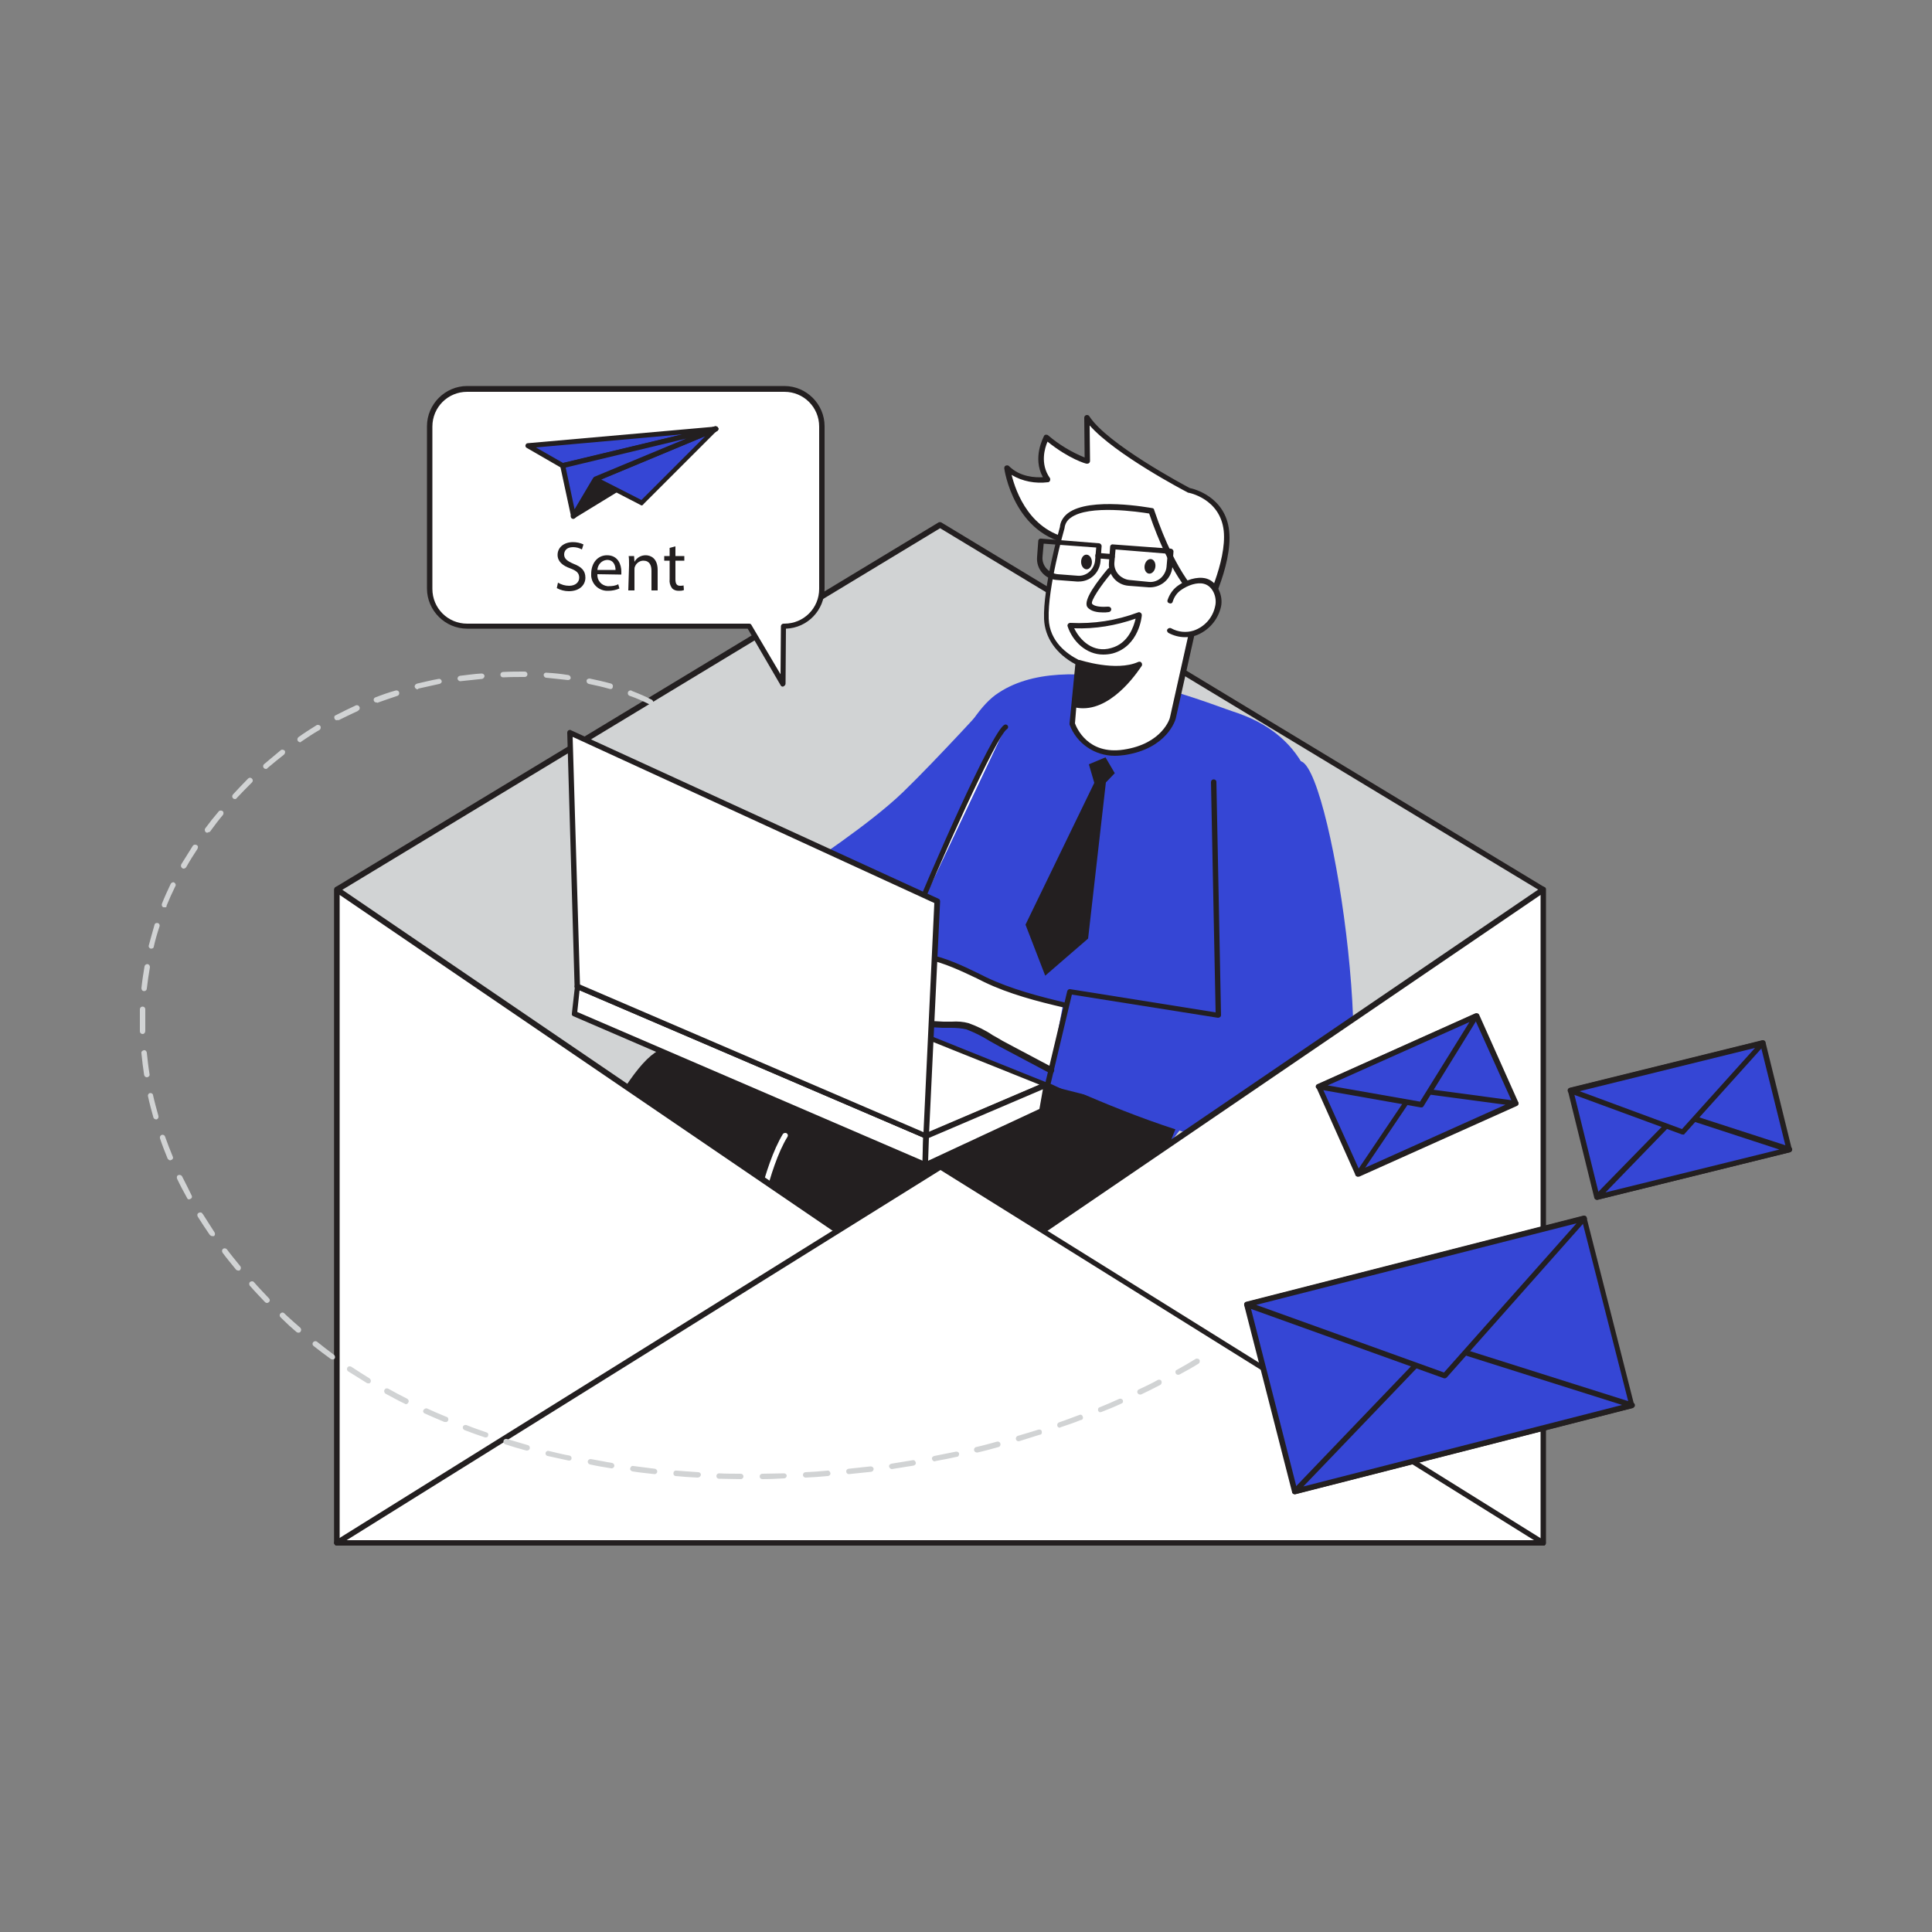 <svg transform="scale(1)" version="1.1" id="Layer_1" xmlns="http://www.w3.org/2000/svg" xmlns:xlink="http://www.w3.org/1999/xlink" x="0px" y="0px" viewBox="0 0 500 500" xml:space="preserve" class="show_show__wrapper__graphic__5Waiy "><rect x="0" y="0" width="500" height="500" fill="#808080" stroke="none"/><title>React</title><style type="text/css">
	.st0{fill:#D1D3D4;}
	.st1{fill:#231F20;}
	.st2{fill:#FFFFFF;}
	.st3{fill:#3546d5;}
</style><g id="Big_Envelope_Back"><polygon class="st0" points="399.4,230.2 399.4,399.3 87.2,399.3 87.2,230.2 243.3,135.9 	"></polygon><path class="st1" d="M399.4,400H87.2c-0.4,0-0.7-0.3-0.7-0.7l0,0V230.2c0-0.2,0.1-0.5,0.3-0.6l156.1-94.4c0.2-0.1,0.5-0.1,0.7,0
		l156.1,94.4c0.2,0.1,0.3,0.4,0.3,0.6v169.1C400.1,399.7,399.8,400,399.4,400L399.4,400L399.4,400z M87.9,398.6h310.8v-168
		l-155.4-93.9l-155.4,94L87.9,398.6L87.9,398.6z"></path></g><g id="Character"><path class="st2" d="M311.1,159.9c0,0,7.2-13.5,6.3-22.5s-9.8-10.5-9.8-10.5s-21.4-11.1-26.3-18.8l0.2,11.3c0,0-4.6-1.2-10.5-6.2
		c0,0-3.3,5.8,0.2,10.9c0,0-6.3,1.2-10.4-2.9c0,0,2.1,16.9,17.1,19.1C287.6,141.6,300.4,160.5,311.1,159.9L311.1,159.9z"></path><path class="st1" d="M310.5,160.6c-5.9,0-12.2-5.3-18.4-10.5c-5.2-4.4-10.2-8.6-14.5-9.2c-15.3-2.2-17.7-19.6-17.7-19.7
		c0-0.3,0.1-0.6,0.4-0.7c0.3-0.1,0.6-0.1,0.8,0.1c2.9,2.9,6.9,3,8.8,2.9c-2.8-5.1,0.2-10.4,0.3-10.7c0.1-0.2,0.3-0.3,0.5-0.3
		c0.2,0,0.4,0,0.6,0.2c2.8,2.4,6,4.3,9.4,5.7l-0.1-10.3c0-0.4,0.3-0.7,0.7-0.7c0.2,0,0.5,0.1,0.6,0.3c4.6,7.2,24.5,17.8,26,18.6
		c1.1,0.2,9.3,2.3,10.2,11.1c1,9.1-6,22.3-6.4,22.9c-0.1,0.2-0.3,0.4-0.6,0.4L310.5,160.6L310.5,160.6z M311.1,159.9L311.1,159.9z
		 M261.8,122.9c1.1,4.4,4.8,15,16.1,16.6c4.7,0.7,9.8,5,15.2,9.5c6,5,12.1,10.1,17.5,10.1h0.1c1.1-2.2,6.8-13.8,6-21.7
		c-0.9-8.4-9.1-9.9-9.2-9.9c-0.1,0-0.1,0-0.2-0.1c-0.8-0.4-18.7-9.8-25.3-17.3l0.1,9.2c0,0.4-0.3,0.7-0.7,0.7c-0.1,0-0.1,0-0.2,0
		c-0.2,0-4.5-1.2-10.1-5.7c-0.7,1.6-2,5.7,0.6,9.4c0.2,0.3,0.1,0.8-0.2,1c-0.1,0.1-0.2,0.1-0.3,0.1
		C268,125.2,264.6,124.6,261.8,122.9L261.8,122.9z"></path><path class="st3" d="M300,299.3c0,0,34.5-41.7,40.2-73.6S326,186.4,319,184.1s-43.1-17.4-61.3-4.3s-36.3,94.8-36.3,94.8L300,299.3
		L300,299.3z"></path><path class="st1" d="M175.7,340.8l37.1-46.2c0,0,25.8-32.9,11.4-36.3c0,0-20,2.6-52.6,14c-9.7,3.4-26.4,41.9-36.9,68.6L175.7,340.8
		L175.7,340.8z"></path><path class="st1" d="M175.7,341.5h-41.1c-0.4,0-0.7-0.3-0.7-0.7c0-0.1,0-0.2,0.1-0.3c11.7-29.6,27.6-65.7,37.3-69
		c32.4-11.3,52.6-14,52.8-14c0.1,0,0.2,0,0.2,0c2.1,0.4,3.8,1.8,4.5,3.8c3.3,9.5-14.7,32.7-15.5,33.6l-37.1,46.3
		C176.1,341.4,175.9,341.5,175.7,341.5L175.7,341.5z M135.6,340.1h39.8l36.8-46c0.2-0.2,18.3-23.5,15.3-32.3
		c-0.5-1.5-1.8-2.6-3.4-2.9c-1.8,0.2-21.5,3.2-52.4,13.9C164.6,275.3,151.8,299.2,135.6,340.1L135.6,340.1z"></path><path class="st1" d="M237.8,340.8l9.4-22.9c0,0,23,6.9,38.3,1.1c10.8-4.1,14.1-18,19-29.3c0,0-64.4-15.3-78.8-21.5
		c0,0-0.9,0-17.4,17.3c-7.4,7.8-13.2,31.4-17.5,55.3H237.8z"></path><path class="st1" d="M237.8,341.5h-47c-0.2,0-0.4-0.1-0.5-0.2c-0.1-0.2-0.2-0.4-0.1-0.6c5.4-30.2,11.3-49,17.6-55.6
		c16.7-17.6,17.6-17.5,17.9-17.5c0.1,0,0.2,0,0.2,0.1c14.2,6.1,78,21.3,78.7,21.4c0.2,0,0.4,0.2,0.5,0.4c0.1,0.2,0.1,0.4,0,0.6
		c-0.9,2.1-1.8,4.3-2.6,6.5c-3.8,9.7-7.7,19.7-16.7,23.1c-14.1,5.3-34.3,0.1-38.1-0.9l-9.2,22.4
		C238.3,341.4,238.1,341.5,237.8,341.5L237.8,341.5z M191.7,340.1h45.7l9.2-22.5c0.1-0.3,0.5-0.5,0.9-0.4c0.2,0.1,22.9,6.7,37.8,1.1
		c8.5-3.2,12.3-12.9,15.9-22.4c0.7-1.9,1.5-3.9,2.3-5.8c-7.4-1.8-63.7-15.3-77.7-21.2c-0.8,0.6-4.1,3.5-16.9,17
		C202.8,292.4,196.9,311.1,191.7,340.1L191.7,340.1z"></path><path class="st3" d="M257.7,179.8c0,0-15.3,16.8-24,25.2s-25.4,19.3-25.4,19.3s-50.3,4-50.8,4.8s0,17.5,0,17.5s49.1,9.4,58.1,7.8
		s30.1-15.8,30.1-15.8L257.7,179.8z"></path><path class="st2" d="M279.1,171.5l-1.5,15.8c0,0,2.9,9.1,13.5,7.4s12.6-8.9,12.6-8.9l6.9-30.9c0,0-6.4-4.6-12.4-22.7
		c0,0-22.3-4.2-23.1,4.4c0,0-4.4,15.4-4.1,23.5C271.3,168.1,278.9,171.4,279.1,171.5L279.1,171.5z"></path><path class="st1" d="M288.5,195.6c-5.2,0-9.9-3.2-11.7-8.1c0-0.1,0-0.2,0-0.3l1.5-15.3c-5-2.7-7.9-6.9-8.1-11.7
		c-0.3-8.2,3.9-23.1,4.1-23.8c0.1-1.4,0.9-2.7,2.1-3.6c5.7-4.3,21.1-1.4,21.8-1.3c0.2,0,0.5,0.2,0.5,0.5
		c5.9,17.5,12.1,22.3,12.2,22.3c0.2,0.2,0.3,0.4,0.3,0.7l-6.9,30.9c-0.1,0.4-2.2,7.8-13.2,9.5C290.3,195.5,289.4,195.6,288.5,195.6
		L288.5,195.6z M278.2,187.2c0.4,1.1,3.3,8.2,12.6,6.8c10-1.5,12-8.1,12-8.4l6.8-30.4c-1.5-1.3-6.9-6.8-12.2-22.3
		c-2.5-0.4-15.6-2.4-20.3,1.1c-0.9,0.6-1.5,1.6-1.6,2.7c-0.1,0.3-4.4,15.5-4.1,23.4c0.2,6,4.9,9.2,7.6,10.6c0.1,0.1,0.2,0.1,0.3,0.2
		c0.2,0.1,0.2,0.4,0.2,0.6L278.2,187.2L278.2,187.2z"></path><path class="st2" d="M302.9,155.4c0.5-1.4,1.4-2.6,2.6-3.4c1.7-1.1,4.3-2.1,6.4-1.6c2.6,0.7,3.9,3.9,3.4,6.5
		c-0.7,3.2-3,5.8-6.1,6.9c-2.1,0.6-4.4,0.4-6.3-0.7"></path><path class="st1" d="M306.7,164.9c-1.5,0-3-0.4-4.3-1.1c-0.3-0.2-0.5-0.6-0.3-0.9c0.2-0.3,0.6-0.5,1-0.3c1.8,1,3.9,1.2,5.8,0.6
		c2.9-1,5-3.4,5.6-6.4c0.5-2.2-0.6-5.1-2.9-5.7c-1.8-0.5-4.2,0.4-5.8,1.5c-1.1,0.7-1.9,1.8-2.3,3.1c-0.1,0.4-0.5,0.6-0.9,0.4
		c-0.4-0.1-0.6-0.5-0.4-0.9l0,0c0.5-1.5,1.5-2.9,2.9-3.8c1.7-1.2,4.6-2.3,7-1.7c3,0.8,4.5,4.5,3.9,7.3c-0.8,3.5-3.3,6.3-6.6,7.5
		C308.4,164.8,307.6,164.9,306.7,164.9L306.7,164.9z"></path><path class="st2" d="M287.2,147.7c0,0-6.4,7.4-5.3,9s4.8,1.1,4.8,1.1"></path><path class="st1" d="M285.5,158.5c-1.3,0-3.2-0.2-4.1-1.4c-1.2-1.8,2.8-6.9,5.3-9.9c0.3-0.3,0.7-0.3,1-0.1c0.3,0.3,0.3,0.7,0.1,1
		c-3.1,3.6-5.5,7.4-5.2,8.1c0.6,0.9,2.9,0.9,4.2,0.8c0.4,0,0.7,0.2,0.8,0.6c0,0.4-0.2,0.7-0.6,0.8
		C286.4,158.5,285.9,158.5,285.5,158.5L285.5,158.5z"></path><ellipse class="st1" transform="matrix(0.16 -0.987 0.987 0.16 105.401 416.864)" cx="297.6" cy="146.5" rx="1.9" ry="1.4"></ellipse><ellipse class="st1" transform="matrix(0.999 -3.472507e-02 3.472507e-02 0.999 -4.883 9.855)" cx="281.3" cy="145.5" rx="1.4" ry="1.9"></ellipse><path class="st1" d="M279.1,171.5c0,0,9.6,3.2,15.7,0.5c0,0-7.7,12.6-16.8,10.4L279.1,171.5L279.1,171.5z"></path><path class="st1" d="M280.3,183.3c-0.8,0-1.6-0.1-2.4-0.3c-0.3-0.1-0.6-0.4-0.5-0.8l1.1-10.8c0-0.4,0.4-0.7,0.8-0.6
		c0,0,0.1,0,0.1,0c0.1,0,9.4,3.1,15.2,0.5c0.3-0.1,0.6-0.1,0.8,0.2c0.2,0.2,0.2,0.6,0.1,0.8C295.1,172.8,288.6,183.3,280.3,183.3
		L280.3,183.3z M278.8,181.8c6.3,1.1,11.9-5.3,14.2-8.5c-5,1.2-11.1-0.3-13.3-0.9L278.8,181.8z"></path><path class="st1" d="M279.2,150.5c-0.1,0-0.3,0-0.5,0l-5.2-0.4c-3.1-0.2-5.4-2.9-5.1-6l0.3-4.1c0-0.4,0.4-0.7,0.8-0.6l14.9,1.2
		c0.4,0,0.7,0.4,0.7,0.7c0,0,0,0,0,0l-0.3,4.1C284.5,148.3,282.1,150.5,279.2,150.5L279.2,150.5z M270.1,140.7l-0.3,3.4
		c-0.1,1.1,0.3,2.2,1,3c0.7,0.8,1.8,1.4,2.9,1.5l5.2,0.4l0,0c1.1,0.1,2.2-0.3,3-1c0.8-0.7,1.4-1.8,1.5-2.9l0.3-3.4L270.1,140.7
		L270.1,140.7z"></path><path class="st1" d="M297.8,152c-0.1,0-0.3,0-0.5,0l0,0l-5.2-0.4c-3.1-0.2-5.4-2.9-5.1-6l0.3-4.1c0-0.4,0.4-0.7,0.8-0.6l14.9,1.1
		c0.4,0,0.7,0.4,0.7,0.7c0,0,0,0,0,0l-0.3,4.1C303.1,149.7,300.7,151.9,297.8,152L297.8,152z M297.4,150.6c1.1,0.1,2.2-0.3,3-1
		c0.8-0.7,1.4-1.8,1.5-2.9l0.3-3.4l-13.5-1.1l-0.3,3.4c-0.1,1.1,0.3,2.2,1,3c0.7,0.8,1.8,1.4,2.9,1.5L297.4,150.6L297.4,150.6z"></path><path class="st1" d="M287.8,144.8L287.8,144.8l-3.7-0.3c-0.4,0-0.7-0.4-0.6-0.8c0-0.4,0.4-0.7,0.8-0.6l3.6,0.3
		c0.4,0.1,0.6,0.4,0.6,0.8C288.4,144.5,288.1,144.7,287.8,144.8L287.8,144.8z"></path><path class="st1" d="M285.5,169.4c-4.4,0-7.9-3.4-9.2-7.3c-0.1-0.2,0-0.5,0.1-0.6c0.1-0.2,0.4-0.3,0.6-0.3c6,0.3,11.9-0.6,17.5-2.7
		c0.2-0.1,0.5-0.1,0.7,0.1c0.2,0.1,0.3,0.4,0.3,0.6c0,0.3-0.7,8-7.5,9.9C287.2,169.3,286.4,169.4,285.5,169.4L285.5,169.4z
		 M278,162.6c1.5,3.1,4.9,6.5,9.6,5.1c4.4-1.2,5.8-5.5,6.3-7.6C288.8,161.9,283.4,162.8,278,162.6L278,162.6z"></path><path class="st3" d="M336.9,197.1c8.2,3.8,21.4,93.4,7,99.3c-22.4,9.3-83-22.4-83-22.4l11.9-23.5c0,0,41.2,12.3,44.1,3.9
		s-11.3-54.4-6.5-59.4S336.9,197.1,336.9,197.1L336.9,197.1z"></path><path class="st2" d="M275.1,260c-6.9-1.6-14-3.5-20.4-6.5c-5-2.4-9.3-4.7-14.9-5.9c-6.9-1.5-14.1-1.8-21.1-0.8
		c-0.3,0-0.6,0.1-0.8,0.3c-0.8,0.7,0.4,1.9,1.4,2.2c2.7,0.8,5.6,1.2,8.4,1.1c-7.2,0.7-14.2,2.3-21,4.8c-0.8,0.3-1.7,0.8-1.6,1.6
		s1.5,1,2.4,0.9l16.7-2.8c-4.3,0.5-8.4,1.7-12.3,3.6c-0.6,0.3-1.2,0.7-1.2,1.3c-0.1,1.1,1.5,1.3,2.5,1c5.1-1,10.1-2.5,15-4.4
		l-11.1,4.6c-0.2,0.8,0.3,1.6,1,1.8c0,0,0,0,0,0c0.8,0.2,1.6,0.1,2.3-0.2l11.8-3.2l-7.6,2.8c-1.2,0.4-2.6,1.2-2.4,2.5
		c0.2,1.5,2.3,1.6,3.8,1.4c5.9-0.9,11.8-1.1,17.7-0.7c2.2,0.1,4.3-0.2,6.4,0.4c3,0.9,6,3.1,8.8,4.5c4.3,2.3,8.7,4.6,13,6.9"></path><path class="st1" d="M272.1,277.9c-0.1,0-0.2,0-0.3-0.1c-4.3-2.3-8.7-4.6-13-6.9c-0.9-0.5-1.8-1-2.7-1.5c-1.9-1.2-3.9-2.2-6-3
		c-1.3-0.3-2.7-0.4-4-0.4c-0.7,0-1.5,0-2.2,0c-5.9-0.4-11.8-0.2-17.6,0.6c-1.2,0.3-2.5,0.1-3.7-0.5c-0.5-0.3-0.8-0.8-0.8-1.4
		c-0.1-0.8,0.2-1.6,0.8-2.1l-1.8,0.5c-0.9,0.3-1.8,0.4-2.7,0.2c-0.6-0.2-1.1-0.6-1.4-1.2c-0.2-0.4-0.2-1,0-1.4
		c-1.1,0.3-2.1,0.5-3.2,0.7c-0.9,0.2-1.9,0.1-2.8-0.5c-0.4-0.3-0.6-0.8-0.5-1.2c0.1-1.1,1.1-1.6,1.6-1.8l0.8-0.4l-4.8,0.8
		c-0.9,0.2-1.7,0.1-2.5-0.4c-0.3-0.2-0.6-0.6-0.6-1c-0.1-0.6,0-1.6,2-2.3c5-1.9,10.1-3.2,15.3-4.1c-0.9-0.2-1.8-0.4-2.7-0.7
		c-1-0.3-1.8-1-2.1-2c-0.1-0.5,0.1-1,0.5-1.3c0.3-0.2,0.7-0.4,1.1-0.4c7.1-1,14.3-0.8,21.3,0.8c5,1.1,9,3,13.3,5.1l1.8,0.9
		c6.5,3.1,13.9,5,20.2,6.5c0.3,0.1,0.6,0.4,0.5,0.8c-0.1,0.3-0.4,0.6-0.8,0.5c-6.4-1.5-13.9-3.4-20.5-6.6l-1.8-0.9
		c-4.2-2-8.2-3.9-13-5c-6.9-1.5-13.9-1.8-20.9-0.8c-0.2,0-0.3,0.1-0.5,0.1c0,0.4,0.6,0.9,1.2,1.1c2.7,0.8,5.4,1.2,8.2,1.1l0,0
		c0.4,0,0.6,0.3,0.6,0.7c0,0.3-0.2,0.5-0.5,0.6c-7.1,0.7-14.1,2.3-20.8,4.8c-0.6,0.2-1.2,0.6-1.1,0.9c0,0.1,0.1,0.2,0.1,0.2
		c0.5,0.2,1,0.3,1.6,0.1l12.9-2.2c1.3-0.3,2.5-0.5,3.8-0.6c0.4,0,0.6,0.3,0.7,0.6c0,0.3-0.2,0.6-0.5,0.6l-3.7,0.6
		c-2.9,0.6-5.7,1.6-8.3,2.9c-0.7,0.3-0.8,0.6-0.9,0.7c0,0.1,0,0.2,0.1,0.2c0.5,0.3,1.1,0.3,1.7,0.2c5.1-1,10.1-2.5,14.9-4.4
		c0.3-0.1,0.7,0,0.8,0.4s0,0.7-0.4,0.8l-10.7,4.4c0,0.1,0,0.1,0.1,0.2c0.1,0.3,0.3,0.4,0.6,0.5c0.7,0.1,1.4,0.1,2-0.2l11.8-3.2
		c0.3-0.1,0.7,0.1,0.8,0.4c0.1,0.3-0.1,0.7-0.4,0.8l-7.6,2.8c-0.7,0.2-2.2,0.9-2,1.8c0,0.2,0.1,0.4,0.3,0.5c0.8,0.4,1.8,0.5,2.7,0.3
		c5.9-0.9,11.8-1.1,17.8-0.7c0.7,0,1.4,0,2.1,0c1.5-0.1,3,0,4.4,0.4c2.2,0.8,4.3,1.8,6.2,3.1c0.9,0.5,1.8,1,2.6,1.5
		c4.3,2.3,8.7,4.6,13,6.9c0.3,0.2,0.4,0.5,0.3,0.9C272.6,277.7,272.4,277.9,272.1,277.9L272.1,277.9z"></path><path class="st2" d="M260.3,188c-2.9,1.7-18.4,36.6-25.2,53.3"></path><path class="st1" d="M235.1,242c-0.1,0-0.2,0-0.2,0c-0.3-0.1-0.5-0.5-0.4-0.8c0,0,0,0,0,0c6.1-15.2,22.1-51.7,25.4-53.6
		c0.3-0.2,0.7-0.1,0.9,0.2c0.2,0.3,0.1,0.7-0.2,0.9c-2.5,1.4-17.3,34.1-24.9,53C235.6,241.9,235.4,242,235.1,242L235.1,242z"></path><polygon class="st2" points="149.5,255.2 148.6,262.4 239.4,301.5 239.7,294 	"></polygon><path class="st1" d="M239.4,302.2c-0.1,0-0.2,0-0.3-0.1L148.4,263c-0.3-0.1-0.5-0.4-0.4-0.7l0.8-7.1c0-0.2,0.2-0.4,0.3-0.5
		c0.2-0.1,0.4-0.1,0.6,0l90.3,38.7c0.3,0.1,0.4,0.4,0.4,0.7l-0.3,7.5C240.1,301.9,239.8,302.2,239.4,302.2L239.4,302.2z
		 M149.4,261.9l89.4,38.5l0.2-6l-89-38.2L149.4,261.9z"></path><path class="st2" d="M149.5,255.2c0,0,26.4-12.7,27.1-12.3s94.2,37.8,94.2,37.8L239.7,294L149.5,255.2L149.5,255.2z"></path><path class="st1" d="M239.7,294.7c-0.1,0-0.2,0-0.3-0.1l-90.3-38.7c-0.3-0.1-0.4-0.4-0.4-0.6c0-0.3,0.2-0.5,0.4-0.6
		c26.8-12.9,27.4-12.5,27.8-12.3c1.4,0.6,93.2,37.4,94.1,37.8c0.3,0.1,0.4,0.4,0.4,0.6c0,0.3-0.2,0.5-0.4,0.6L240,294.6
		C239.9,294.6,239.8,294.7,239.7,294.7L239.7,294.7z M151.1,255.2l88.6,38l29.3-12.5c-14.4-5.8-87.9-35.2-92.5-37.1
		C174.7,244.1,160.7,250.6,151.1,255.2L151.1,255.2z"></path><polygon class="st2" points="239.4,301.5 269.6,287.4 270.8,280.7 239.7,294 	"></polygon><path class="st1" d="M239.4,302.2c-0.1,0-0.3,0-0.4-0.1c-0.2-0.1-0.3-0.4-0.3-0.6l0.2-7.4c0-0.3,0.2-0.5,0.4-0.6l31-13.3
		c0.2-0.1,0.5-0.1,0.7,0.1c0.2,0.2,0.3,0.4,0.3,0.7l-1.2,6.7c0,0.2-0.2,0.4-0.4,0.5l-30.2,14C239.6,302.1,239.5,302.2,239.4,302.2
		L239.4,302.2z M240.4,294.5l-0.2,5.9l28.8-13.4l0.9-5.1L240.4,294.5L240.4,294.5z"></path><polygon class="st2" points="149.5,255.2 147.6,189.5 242.6,233.2 239.7,294 	"></polygon><path class="st1" d="M239.7,294.7c-0.1,0-0.2,0-0.3-0.1l-90.3-38.7c-0.2-0.1-0.4-0.3-0.4-0.6l-1.9-65.7c0-0.4,0.3-0.7,0.7-0.7
		c0.1,0,0.2,0,0.3,0.1l95.1,43.6c0.3,0.1,0.4,0.4,0.4,0.7l-2.9,60.8c0,0.2-0.1,0.4-0.3,0.6C240,294.6,239.9,294.7,239.7,294.7
		L239.7,294.7z M150.1,254.8l88.9,38.2l2.8-59.3l-93.6-43L150.1,254.8L150.1,254.8z"></path><path class="st1" d="M290.3,290.6c-0.1,0-0.2,0-0.3-0.1l-19.2-8.9c-0.3-0.1-0.5-0.5-0.4-0.8l5.8-24.3c0.1-0.3,0.4-0.6,0.8-0.5
		l37.6,6l-1.2-59.6c0-0.4,0.3-0.7,0.7-0.7c0,0,0,0,0,0c0.4,0,0.7,0.3,0.7,0.6c0,0,0,0,0,0l1.2,60.4c0,0.2-0.1,0.4-0.2,0.5
		c-0.2,0.1-0.4,0.2-0.6,0.2l-37.8-6l-5.5,23.1l18.7,8.6c0.4,0.2,0.5,0.6,0.4,0.9C290.8,290.4,290.6,290.6,290.3,290.6L290.3,290.6z"></path><path class="st2" d="M123.8,340.8c-3.3-2.5-7.2-3.8-9.9,0H123.8z"></path><path class="st1" d="M123.8,341.5h-9.9c-0.4,0-0.6-0.3-0.6-0.6c0-0.1,0-0.2,0.1-0.4c0.9-1.4,2.3-2.3,3.9-2.6c2-0.3,4.4,0.5,6.9,2.4
		c0.2,0.2,0.3,0.5,0.2,0.7C124.3,341.3,124,341.5,123.8,341.5L123.8,341.5z M115.3,340.2h6.4c-1.3-0.8-2.7-1.1-4.2-1
		C116.6,339.3,115.9,339.6,115.3,340.2L115.3,340.2z"></path><path class="st2" d="M195.3,319.8h-0.1c-0.4-0.1-0.6-0.4-0.6-0.8c0,0,0,0,0,0c0.1-0.7,2.9-17.1,8-25.5c0.2-0.3,0.7-0.4,1-0.2
		c0.3,0.2,0.4,0.6,0.2,0.9c-5,8.1-7.8,24.8-7.8,25C195.9,319.6,195.6,319.8,195.3,319.8L195.3,319.8z"></path><polygon class="st1" points="281.8,197.8 283.2,202.6 265.4,239.3 270.5,252.5 281.6,242.9 286.2,202.5 288.5,200.1 286.1,196 	"></polygon></g><g id="Big_Envelope_Back-2"><polygon class="st2" points="399.4,230.2 399.4,399.3 87.2,399.3 87.2,230.2 243.3,336.5 	"></polygon><path class="st1" d="M399.4,400H87.2c-0.4,0-0.7-0.3-0.7-0.7l0,0V230.2c0-0.4,0.3-0.7,0.7-0.7c0.1,0,0.3,0,0.4,0.1l155.7,106
		l155.7-106c0.3-0.2,0.8-0.1,1,0.2c0.1,0.1,0.1,0.3,0.1,0.4v169.1C400.1,399.7,399.8,400,399.4,400L399.4,400L399.4,400z
		 M87.9,398.6h310.8v-167l-155,105.6c-0.2,0.2-0.6,0.2-0.8,0l-155-105.6L87.9,398.6L87.9,398.6z"></path><polygon class="st2" points="87.2,399.3 243.3,302 399.4,399.3 	"></polygon><path class="st1" d="M399.4,400H87.2c-0.3,0-0.6-0.2-0.7-0.5c-0.1-0.3,0-0.6,0.3-0.8l156.1-97.3c0.2-0.1,0.5-0.1,0.7,0l156.1,97.3
		c0.3,0.2,0.4,0.5,0.3,0.8C400,399.8,399.7,400,399.4,400L399.4,400z M89.7,398.6h307.3l-153.6-95.8L89.7,398.6z"></path></g><g id="Small_Envelopes"><rect class="st3" x="327.5" y="325.7" transform="matrix(0.969 -0.248 0.248 0.969 -75.242 103.201)" width="90.1" height="49.9"></rect><path class="st1" d="M335.1,386.7c-0.1,0-0.3,0-0.4-0.1c-0.2-0.1-0.3-0.2-0.3-0.4l-12.4-48.4c-0.1-0.4,0.1-0.8,0.5-0.9l87.3-22.3
		c0.2,0,0.4,0,0.5,0.1c0.2,0.1,0.3,0.2,0.3,0.4l12.3,48.4c0.1,0.4-0.1,0.8-0.5,0.9l-87.3,22.3L335.1,386.7L335.1,386.7z
		 M323.6,338.1l12,47l85.9-22l-12-47L323.6,338.1z"></path><polygon class="st3" points="335.1,386 371.8,347.7 422.4,363.7 	"></polygon><path class="st1" d="M335.1,386.7c-0.2,0-0.5-0.1-0.6-0.4c-0.2-0.3-0.1-0.6,0.1-0.8l36.7-38.3c0.2-0.2,0.5-0.3,0.7-0.2l50.6,16
		c0.4,0.1,0.6,0.5,0.5,0.9c-0.1,0.2-0.3,0.4-0.5,0.5l-87.3,22.3C335.2,386.7,335.2,386.7,335.1,386.7L335.1,386.7z M372,348.5
		l-34.7,36.2l82.5-21.1L372,348.5z"></path><polygon class="st3" points="322.8,337.6 373.9,356 410,315.3 	"></polygon><path class="st1" d="M373.9,356.7c-0.1,0-0.2,0-0.2,0l-51.2-18.4c-0.3-0.1-0.5-0.4-0.5-0.7c0-0.3,0.2-0.6,0.5-0.6l87.3-22.3
		c0.3-0.1,0.6,0,0.8,0.3c0.2,0.3,0.1,0.6-0.1,0.8l-36.1,40.7C374.3,356.6,374.1,356.7,373.9,356.7L373.9,356.7z M325.1,337.7
		l48.6,17.5l34.3-38.6L325.1,337.7z"></path><rect class="st3" x="409.1" y="275.7" transform="matrix(0.971 -0.24 0.24 0.971 -56.875 112.837)" width="51.3" height="28.4"></rect><path class="st1" d="M413.3,310.5c-0.3,0-0.6-0.2-0.7-0.5l-6.8-27.6c-0.1-0.4,0.1-0.8,0.5-0.9l49.8-12.3c0.2,0,0.4,0,0.5,0.1
		c0.2,0.1,0.3,0.3,0.3,0.4l6.8,27.6c0.1,0.4-0.1,0.8-0.5,0.9l-49.8,12.3L413.3,310.5L413.3,310.5z M407.3,282.7l6.5,26.3l48.4-12
		l-6.5-26.2L407.3,282.7z"></path><polygon class="st3" points="413.3,309.8 434.3,288.2 463,297.5 	"></polygon><path class="st1" d="M413.3,310.5c-0.3,0-0.5-0.1-0.6-0.4c-0.2-0.3-0.1-0.6,0.1-0.8l21.1-21.6c0.2-0.2,0.5-0.3,0.7-0.2l28.7,9.3
		c0.4,0.1,0.6,0.5,0.5,0.9c-0.1,0.2-0.2,0.4-0.5,0.5l-49.8,12.3L413.3,310.5L413.3,310.5z M434.5,289l-19,19.6l45-11.1L434.5,289z"></path><polygon class="st3" points="406.4,282.2 435.5,292.9 456.2,269.9 	"></polygon><path class="st1" d="M435.5,293.6c-0.1,0-0.2,0-0.2,0l-29.1-10.7c-0.3-0.1-0.5-0.4-0.5-0.7c0-0.3,0.2-0.6,0.5-0.6l49.8-12.3
		c0.3-0.1,0.6,0.1,0.8,0.3c0.2,0.3,0.1,0.6-0.1,0.8l-20.7,23C435.9,293.6,435.7,293.7,435.5,293.6L435.5,293.6z M408.8,282.4
		l26.5,9.8l18.9-21L408.8,282.4L408.8,282.4z"></path><rect class="st3" x="344.4" y="271" transform="matrix(0.913 -0.409 0.409 0.913 -83.796 174.599)" width="44.7" height="24.8"></rect><path class="st1" d="M351.4,304.5c-0.3,0-0.5-0.2-0.6-0.4l-10.1-22.6c-0.1-0.2-0.1-0.4,0-0.5c0.1-0.2,0.2-0.3,0.4-0.4l40.8-18.3
		c0.3-0.2,0.8,0,0.9,0.3c0,0,0,0,0,0l10.1,22.6c0.1,0.2,0.1,0.4,0,0.5c-0.1,0.2-0.2,0.3-0.4,0.4l-40.8,18.3
		C351.5,304.5,351.4,304.5,351.4,304.5L351.4,304.5z M342.2,281.5l9.6,21.3l39.5-17.7l-9.6-21.3L342.2,281.5z"></path><polygon class="st3" points="351.4,303.8 366.1,282 392.2,285.6 	"></polygon><path class="st1" d="M351.4,304.5c-0.2,0-0.4-0.1-0.5-0.2c-0.2-0.2-0.2-0.6,0-0.8l14.7-21.8c0.1-0.2,0.4-0.3,0.7-0.3l26.1,3.5
		c0.4,0.1,0.6,0.4,0.6,0.8c0,0.2-0.2,0.4-0.4,0.5l-40.8,18.3C351.6,304.5,351.5,304.5,351.4,304.5L351.4,304.5z M366.4,282.8
		l-13.1,19.4l36.3-16.3L366.4,282.8L366.4,282.8z"></path><polygon class="st3" points="341.2,281.2 367.8,285.9 382,263 	"></polygon><path class="st1" d="M367.8,286.6h-0.1l-26.6-4.7c-0.3-0.1-0.5-0.3-0.6-0.6c0-0.3,0.1-0.6,0.4-0.7l40.8-18.3
		c0.3-0.1,0.6-0.1,0.8,0.2c0.2,0.2,0.2,0.6,0.1,0.8l-14.2,23C368.3,286.5,368.1,286.6,367.8,286.6L367.8,286.6z M343.6,280.9
		l23.9,4.2l12.8-20.6L343.6,280.9L343.6,280.9z"></path></g><g id="Sent_Notification"><path class="st2" d="M203,100.7h-82.1c-5.4,0-9.7,4.3-9.7,9.7v42c0,5.4,4.3,9.7,9.7,9.7h73l8.7,14.9l0.1-14.9h0.2
		c5.4,0,9.7-4.3,9.7-9.7v-42C212.7,105,208.4,100.7,203,100.7L203,100.7z"></path><path class="st1" d="M202.6,177.7c-0.2,0-0.5-0.1-0.6-0.4l-8.5-14.6h-72.6c-5.7,0-10.4-4.7-10.4-10.4v-42c0-5.7,4.7-10.4,10.4-10.4
		H203c5.7,0,10.4,4.7,10.4,10.4v42c0,5.6-4.4,10.2-10,10.4l-0.1,14.2c0,0.3-0.2,0.6-0.5,0.7C202.7,177.7,202.7,177.7,202.6,177.7
		L202.6,177.7z M120.9,101.4c-5,0-9,4-9,9v42c0,5,4,9,9,9h73c0.2,0,0.5,0.1,0.6,0.4l7.5,12.7l0.1-12.4c0-0.4,0.3-0.7,0.7-0.7h0.2
		c5,0,9-4,9-9v-42c0-5-4-9-9-9L120.9,101.4L120.9,101.4z"></path><polygon class="st1" points="148.4,133.6 185.2,111.1 154,124.1 	"></polygon><path class="st1" d="M148.4,134.3c-0.2,0-0.4-0.1-0.5-0.2c-0.2-0.2-0.3-0.6-0.1-0.9l5.6-9.5c0.1-0.1,0.2-0.2,0.3-0.3l31.2-13
		c0.3-0.1,0.7,0,0.9,0.3c0.2,0.3,0.1,0.7-0.3,0.9l-36.8,22.5C148.7,134.2,148.5,134.3,148.4,134.3L148.4,134.3z M154.5,124.6
		l-4.1,6.9l26.7-16.3L154.5,124.6L154.5,124.6z"></path><polygon class="st3" points="154,124.1 166.1,130.2 185.2,111.1 	"></polygon><path class="st1" d="M166.1,130.8c-0.1,0-0.2,0-0.3-0.1l-12-6.2c-0.2-0.1-0.4-0.3-0.4-0.6c0-0.3,0.2-0.5,0.4-0.6l31.2-13
		c0.3-0.1,0.7,0.1,0.8,0.4c0.1,0.2,0,0.4-0.1,0.6l-19.1,19.1C166.4,130.7,166.2,130.8,166.1,130.8z M155.6,124.1l10.4,5.3l16.5-16.5
		L155.6,124.1z"></path><polygon class="st3" points="185.2,111.1 145.6,120.5 136.6,115.4 	"></polygon><path class="st1" d="M145.6,121.2c-0.1,0-0.2,0-0.3-0.1l-9-5.2c-0.2-0.1-0.4-0.4-0.3-0.7c0.1-0.3,0.3-0.5,0.6-0.5l48.6-4.3
		c0.3,0,0.6,0.2,0.7,0.5c0.1,0.3-0.2,0.6-0.5,0.7l-39.6,9.5L145.6,121.2L145.6,121.2z M138.7,115.8l7,4l30.9-7.4L138.7,115.8
		L138.7,115.8z"></path><polygon class="st3" points="145.6,120.5 148.4,133.6 154,124.1 185.2,111.1 	"></polygon><path class="st1" d="M148.4,134.2h-0.1c-0.3,0-0.5-0.2-0.5-0.5l-2.8-13c-0.1-0.3,0.1-0.7,0.5-0.8l39.6-9.5c0.3-0.1,0.7,0.1,0.8,0.4
		c0.1,0.3-0.1,0.7-0.4,0.8l-31,12.9l-5.4,9.3C148.9,134.1,148.7,134.2,148.4,134.2L148.4,134.2z M146.4,121l2.3,10.8l4.8-8.1
		c0.1-0.1,0.2-0.2,0.3-0.3l23.8-9.9L146.4,121L146.4,121z"></path><g><g><path class="st1" d="M144.4,150.8c0.9,0.5,1.8,0.8,2.9,0.8c1.6,0,2.6-0.9,2.6-2.1s-0.7-1.8-2.3-2.4c-2-0.7-3.3-1.8-3.3-3.5
				c0-1.9,1.6-3.3,4-3.3c0.9,0,1.9,0.2,2.7,0.6l-0.4,1.3c-0.7-0.4-1.5-0.6-2.3-0.6c-1.7,0-2.3,1-2.3,1.9c0,1.1,0.8,1.7,2.4,2.4
				c2.1,0.8,3.1,1.8,3.1,3.6s-1.4,3.5-4.3,3.5c-1.1,0-2.2-0.3-3.1-0.8L144.4,150.8z"></path></g><path class="st1" d="M154.6,148.6c-0.1,1.6,1,2.9,2.6,3.1c0.1,0,0.3,0,0.4,0c0.8,0,1.7-0.1,2.4-0.5l0.3,1.1
			c-0.9,0.4-1.9,0.6-2.9,0.6c-2.3,0.1-4.2-1.6-4.4-3.8c0-0.2,0-0.4,0-0.6c0-2.7,1.6-4.8,4.1-4.8c2.9,0,3.7,2.5,3.7,4.2
			c0,0.3,0,0.6,0,0.8L154.6,148.6z M159.3,147.5c0-1-0.4-2.6-2.2-2.6c-1.4,0.1-2.4,1.2-2.5,2.6H159.3z"></path><g><path class="st1" d="M162.8,146.3c0-0.9,0-1.7-0.1-2.4h1.4l0.1,1.5l0,0c0.6-1.1,1.7-1.7,2.9-1.7c1.2,0,3.1,0.7,3.1,3.8v5.3h-1.6
				v-5.1c0-1.4-0.5-2.6-2.1-2.6c-1,0-1.9,0.7-2.2,1.6c-0.1,0.2-0.1,0.5-0.1,0.8v5.3h-1.6L162.8,146.3z"></path></g><g><path class="st1" d="M174.8,141.4v2.5h2.3v1.2h-2.3v4.8c0,1.1,0.3,1.7,1.2,1.7c0.3,0,0.6,0,0.9-0.1l0.1,1.2
				c-0.5,0.2-0.9,0.2-1.4,0.2c-0.6,0-1.3-0.2-1.7-0.7c-0.5-0.7-0.7-1.5-0.6-2.3v-4.8h-1.4v-1.2h1.4v-2.1L174.8,141.4z"></path></g></g></g><path class="st0" id="Dashed_Line" d="M197.3,382.8c-0.4,0-0.7-0.3-0.7-0.7c0-0.4,0.3-0.7,0.7-0.7c1.9,0,3.7-0.1,5.6-0.1
	c0.4,0,0.7,0.3,0.7,0.6c0,0,0,0,0,0c0,0.4-0.3,0.7-0.7,0.7c0,0,0,0,0,0C201.1,382.7,199.2,382.8,197.3,382.8L197.3,382.8z
	 M191.7,382.8L191.7,382.8c-1.9,0-3.8-0.1-5.6-0.1c-0.4,0-0.7-0.3-0.7-0.7c0,0,0,0,0,0c0-0.4,0.3-0.7,0.7-0.7c0,0,0,0,0,0
	c1.9,0.1,3.7,0.1,5.6,0.1c0.4,0,0.7,0.3,0.7,0.7c0,0,0,0,0,0C192.4,382.5,192.1,382.8,191.7,382.8L191.7,382.8z M208.5,382.4
	c-0.4,0-0.7-0.3-0.7-0.7c0-0.4,0.3-0.7,0.7-0.7c1.9-0.1,3.7-0.2,5.6-0.4c0.4-0.1,0.7,0.2,0.8,0.6c0.1,0.4-0.2,0.7-0.6,0.8
	c0,0-0.1,0-0.1,0C212.3,382.2,210.5,382.3,208.5,382.4L208.5,382.4L208.5,382.4z M180.5,382.4L180.5,382.4c-1.9-0.1-3.7-0.2-5.6-0.4
	c-0.4,0-0.7-0.4-0.6-0.8c0-0.4,0.4-0.7,0.8-0.6c1.9,0.1,3.7,0.3,5.6,0.4c0.4,0,0.7,0.3,0.7,0.7C181.3,382.1,181,382.4,180.5,382.4
	L180.5,382.4z M219.7,381.5c-0.4,0-0.7-0.3-0.7-0.7c0-0.4,0.3-0.7,0.7-0.7c1.8-0.2,3.7-0.4,5.6-0.6c0.4,0,0.7,0.2,0.8,0.6
	c0,0.4-0.2,0.7-0.6,0.8l0,0C223.5,381.1,221.6,381.3,219.7,381.5L219.7,381.5z M169.4,381.5L169.4,381.5c-1.9-0.2-3.8-0.4-5.7-0.7
	c-0.4-0.1-0.7-0.4-0.6-0.8s0.4-0.7,0.8-0.6c1.8,0.2,3.7,0.5,5.5,0.7c0.4,0,0.7,0.4,0.7,0.7C170.1,381.2,169.8,381.5,169.4,381.5
	L169.4,381.5z M230.8,380.2c-0.3,0-0.6-0.3-0.7-0.6c-0.1-0.4,0.2-0.7,0.6-0.8c1.8-0.3,3.7-0.6,5.5-0.9c0.4-0.1,0.7,0.2,0.8,0.6
	c0.1,0.4-0.2,0.7-0.6,0.8c-1.8,0.3-3.7,0.6-5.6,0.9L230.8,380.2L230.8,380.2z M158.3,380h-0.1c-1.9-0.3-3.7-0.6-5.5-1
	c-0.4-0.1-0.6-0.4-0.6-0.8c0.1-0.4,0.4-0.6,0.8-0.6c1.8,0.3,3.6,0.7,5.5,1c0.4,0.1,0.6,0.4,0.6,0.8C158.9,379.8,158.6,380,158.3,380
	L158.3,380z M241.9,378.2c-0.3,0-0.6-0.2-0.7-0.6c-0.1-0.4,0.2-0.7,0.6-0.8c1.8-0.4,3.7-0.7,5.5-1.1c0.4-0.1,0.8,0.1,0.9,0.4
	s-0.1,0.8-0.4,0.9c0,0-0.1,0-0.1,0c-1.8,0.4-3.7,0.8-5.5,1.1L241.9,378.2L241.9,378.2z M147.3,378c0,0-0.1,0-0.1,0
	c-1.8-0.4-3.7-0.8-5.5-1.2c-0.4-0.1-0.6-0.5-0.5-0.8c0,0,0,0,0,0c0.1-0.4,0.5-0.6,0.8-0.5c0,0,0,0,0,0c1.8,0.4,3.6,0.9,5.4,1.2
	c0.4,0.1,0.6,0.5,0.5,0.8C147.9,377.8,147.6,378,147.3,378L147.3,378z M252.8,375.9c-0.3,0-0.6-0.2-0.7-0.5
	c-0.1-0.4,0.1-0.8,0.5-0.9c1.8-0.4,3.6-0.9,5.4-1.4c0.4-0.1,0.8,0.1,0.9,0.5c0.1,0.4-0.1,0.8-0.5,0.9c0,0,0,0,0,0
	c-1.8,0.5-3.6,1-5.4,1.4L252.8,375.9L252.8,375.9z M136.4,375.4c-0.1,0-0.1,0-0.2,0c-1.8-0.5-3.6-1-5.4-1.6
	c-0.4-0.1-0.6-0.5-0.5-0.9c0.1-0.4,0.5-0.6,0.9-0.5l0,0c1.8,0.5,3.6,1.1,5.4,1.6c0.4,0.1,0.6,0.5,0.5,0.9
	C137,375.2,136.7,375.4,136.4,375.4L136.4,375.4z M263.6,373c-0.4,0-0.7-0.3-0.7-0.7c0-0.3,0.2-0.6,0.5-0.7c1.8-0.5,3.6-1.1,5.3-1.6
	c0.4-0.1,0.8,0,0.9,0.4c0.1,0.4,0,0.8-0.4,0.9c0,0,0,0-0.1,0c-1.8,0.6-3.6,1.1-5.4,1.7C263.7,372.9,263.7,372.9,263.6,373L263.6,373
	z M125.7,372c-0.1,0-0.2,0-0.2,0c-1.8-0.6-3.5-1.2-5.3-1.9c-0.4-0.2-0.5-0.6-0.4-0.9c0.1-0.3,0.5-0.5,0.9-0.4
	c1.7,0.7,3.5,1.3,5.2,1.9c0.4,0.1,0.6,0.5,0.4,0.9c0,0,0,0,0,0C126.3,371.9,126,372,125.7,372L125.7,372z M274.3,369.5
	c-0.4,0-0.7-0.3-0.7-0.7c0-0.3,0.2-0.6,0.5-0.7c1.8-0.6,3.5-1.3,5.2-1.9c0.4-0.2,0.8,0,0.9,0.4c0.2,0.4,0,0.8-0.4,0.9c0,0,0,0-0.1,0
	c-1.7,0.7-3.5,1.3-5.3,1.9C274.4,369.4,274.4,369.4,274.3,369.5L274.3,369.5z M115.3,368c-0.1,0-0.2,0-0.3,0
	c-1.7-0.7-3.5-1.5-5.1-2.2c-0.4-0.2-0.5-0.6-0.3-0.9c0.2-0.3,0.6-0.5,0.9-0.4c1.7,0.8,3.4,1.5,5.1,2.2c0.4,0.1,0.5,0.6,0.4,0.9
	c0,0,0,0,0,0C115.8,367.9,115.6,368.1,115.3,368L115.3,368z M284.8,365.5c-0.3,0-0.5-0.2-0.6-0.4c-0.1-0.4,0-0.8,0.4-0.9
	c0,0,0,0,0,0c1.7-0.7,3.4-1.4,5.1-2.2c0.4-0.1,0.8,0.1,0.9,0.4c0.1,0.3,0,0.7-0.3,0.8c-1.7,0.8-3.4,1.5-5.2,2.2
	C284.9,365.4,284.8,365.5,284.8,365.5L284.8,365.5z M105.1,363.4c-0.1,0-0.2,0-0.3-0.1c-1.7-0.8-3.3-1.7-5-2.6
	c-0.3-0.2-0.5-0.6-0.3-1s0.6-0.5,1-0.3c1.6,0.9,3.3,1.8,4.9,2.6c0.3,0.2,0.5,0.6,0.3,0.9C105.6,363.2,105.3,363.4,105.1,363.4
	L105.1,363.4z M295,360.9c-0.3,0-0.5-0.2-0.6-0.4c-0.2-0.3,0-0.8,0.3-0.9c0,0,0,0,0,0c1.7-0.8,3.4-1.6,5-2.5c0.4-0.1,0.8,0,0.9,0.4
	c0.1,0.3,0,0.7-0.3,0.9c-1.7,0.9-3.3,1.7-5,2.5C295.2,360.9,295.1,360.9,295,360.9L295,360.9z M95.3,358c-0.1,0-0.3,0-0.4-0.1
	c-1.6-1-3.2-2-4.8-3c-0.3-0.2-0.4-0.6-0.2-1c0.2-0.3,0.6-0.4,1-0.2l0,0c1.5,1,3.1,2,4.7,3c0.3,0.2,0.5,0.6,0.3,1c0,0,0,0,0,0
	C95.8,357.9,95.6,358.1,95.3,358L95.3,358z M304.9,355.8c-0.4,0-0.7-0.3-0.7-0.7c0-0.3,0.1-0.5,0.4-0.6c1.6-0.9,3.2-1.8,4.8-2.8
	c0.3-0.2,0.8-0.1,1,0.2s0.1,0.8-0.2,1c0,0,0,0,0,0c-1.6,1-3.2,1.9-4.9,2.8C305.2,355.7,305.1,355.8,304.9,355.8L304.9,355.8z
	 M86,351.8c-0.1,0-0.3,0-0.4-0.1c-1.5-1.1-3-2.2-4.5-3.4c-0.3-0.3-0.3-0.7,0-1c0.2-0.2,0.6-0.3,0.9-0.1c1.4,1.1,2.9,2.3,4.4,3.4
	c0.3,0.2,0.4,0.7,0.2,1c0,0,0,0,0,0C86.4,351.8,86.2,351.9,86,351.8L86,351.8z M77.2,344.9c-0.2,0-0.3-0.1-0.5-0.2
	c-1.3-1.1-2.5-2.2-3.7-3.4l-0.4-0.4c-0.3-0.3-0.3-0.7,0-1s0.7-0.3,1,0l0,0l0.4,0.4c1.2,1.1,2.4,2.2,3.7,3.3c0.3,0.3,0.3,0.7,0.1,1
	C77.7,344.8,77.5,344.9,77.2,344.9L77.2,344.9z M69.1,337.2c-0.2,0-0.4-0.1-0.5-0.2c-1.3-1.4-2.6-2.7-3.8-4.1
	c-0.3-0.2-0.4-0.7-0.2-1c0.2-0.3,0.7-0.4,1-0.2c0.1,0.1,0.1,0.1,0.2,0.2c1.2,1.4,2.5,2.7,3.8,4.1c0.3,0.3,0.3,0.7,0,1
	C69.4,337.1,69.3,337.2,69.1,337.2L69.1,337.2z M61.6,328.8c-0.2,0-0.4-0.1-0.5-0.2c-1.2-1.5-2.4-2.9-3.5-4.4
	c-0.2-0.3-0.2-0.7,0.1-1c0.3-0.2,0.7-0.2,1,0.1c1.1,1.5,2.3,2.9,3.5,4.4c0.2,0.3,0.2,0.7-0.1,1c0,0,0,0,0,0
	C62,328.8,61.8,328.9,61.6,328.8L61.6,328.8z M54.9,319.9c-0.2,0-0.4-0.1-0.6-0.3c-1.1-1.6-2.1-3.1-3.1-4.7c-0.2-0.3-0.2-0.8,0.2-1
	c0.3-0.2,0.8-0.2,1,0.2c0,0,0,0.1,0.1,0.1c1,1.6,2,3.1,3,4.7c0.2,0.3,0.2,0.7-0.1,1c0,0,0,0,0,0C55.1,319.9,55,319.9,54.9,319.9
	L54.9,319.9z M49,310.4c-0.3,0-0.5-0.1-0.6-0.4c-0.9-1.6-1.8-3.3-2.6-5c-0.1-0.4,0-0.8,0.4-0.9c0.3-0.1,0.7,0,0.9,0.3
	c0.8,1.6,1.7,3.3,2.5,5c0.2,0.4,0,0.8-0.4,0.9C49.2,310.3,49.1,310.3,49,310.4L49,310.4z M44.1,300.3c-0.3,0-0.5-0.2-0.7-0.4
	c-0.7-1.7-1.4-3.5-2-5.3c-0.1-0.4,0.1-0.8,0.5-0.9c0.3-0.1,0.7,0.1,0.8,0.4c0.6,1.7,1.3,3.5,2,5.2c0.2,0.4,0,0.8-0.4,0.9
	c0,0,0,0,0,0C44.3,300.2,44.2,300.2,44.1,300.3L44.1,300.3z M40.4,289.7c-0.3,0-0.6-0.2-0.7-0.5c-0.5-1.8-1-3.6-1.4-5.5
	c-0.1-0.4,0.2-0.8,0.5-0.8c0.4-0.1,0.8,0.2,0.8,0.5l0,0c0.4,1.8,0.9,3.6,1.4,5.4c0.1,0.4-0.1,0.8-0.5,0.9
	C40.6,289.7,40.5,289.7,40.4,289.7L40.4,289.7z M38,278.8c-0.3,0-0.6-0.2-0.7-0.6c-0.3-1.9-0.5-3.7-0.7-5.6
	c-0.1-0.4,0.2-0.7,0.6-0.8c0.4-0.1,0.7,0.2,0.8,0.6c0,0,0,0.1,0,0.1c0.2,1.8,0.4,3.7,0.7,5.5c0.1,0.4-0.2,0.7-0.6,0.8L38,278.8
	L38,278.8z M36.9,267.6c-0.4,0-0.7-0.3-0.7-0.7c0-0.9,0-1.9,0-2.8s0-1.9,0-2.9c0-0.4,0.3-0.7,0.7-0.7s0.7,0.3,0.7,0.7
	c0,0.9,0,1.9,0,2.8s0,1.8,0,2.7C37.6,267.3,37.3,267.6,36.9,267.6C36.9,267.6,36.9,267.6,36.9,267.6L36.9,267.6L36.9,267.6z
	 M37.3,256.5L37.3,256.5c-0.5,0-0.7-0.4-0.7-0.8c0.2-1.9,0.5-3.8,0.8-5.6c0.1-0.4,0.4-0.6,0.8-0.6c0,0,0,0,0,0
	c0.4,0.1,0.6,0.4,0.6,0.8c0,0,0,0,0,0c-0.3,1.8-0.6,3.7-0.8,5.5C38,256.2,37.7,256.5,37.3,256.5L37.3,256.5z M39.2,245.5
	c-0.1,0-0.1,0-0.2,0c-0.4-0.1-0.6-0.5-0.5-0.8c0,0,0,0,0,0c0.5-1.8,1-3.7,1.5-5.4c0.1-0.4,0.5-0.5,0.9-0.4c0.3,0.1,0.5,0.5,0.4,0.8
	c-0.6,1.8-1.1,3.5-1.5,5.3C39.8,245.3,39.5,245.5,39.2,245.5L39.2,245.5z M42.6,234.8c-0.1,0-0.2,0-0.3,0c-0.4-0.1-0.5-0.6-0.4-0.9
	c0,0,0,0,0,0c0.7-1.8,1.5-3.5,2.3-5.2c0.2-0.3,0.6-0.5,0.9-0.3c0.3,0.2,0.5,0.6,0.3,0.9l0,0c-0.8,1.6-1.6,3.4-2.3,5.1
	C43.2,234.7,42.9,234.9,42.6,234.8L42.6,234.8z M47.5,224.8c-0.1,0-0.2,0-0.3-0.1c-0.3-0.2-0.5-0.6-0.3-0.9c0,0,0,0,0-0.1
	c1-1.6,2-3.2,3-4.8c0.2-0.3,0.6-0.4,1-0.2s0.4,0.6,0.2,1l0,0c-1,1.5-2,3.1-2.9,4.7C48.1,224.6,47.8,224.8,47.5,224.8L47.5,224.8z
	 M53.7,215.5c-0.1,0-0.3,0-0.4-0.1c-0.3-0.2-0.4-0.7-0.2-1c0,0,0,0,0,0c1.1-1.5,2.3-3,3.5-4.4c0.2-0.3,0.7-0.3,1-0.1
	c0.3,0.2,0.3,0.7,0.1,1c-1.2,1.4-2.3,2.9-3.4,4.4C54.1,215.3,53.9,215.4,53.7,215.5L53.7,215.5z M60.8,206.8c-0.4,0-0.7-0.3-0.7-0.7
	c0-0.2,0.1-0.4,0.2-0.5c1.3-1.4,2.6-2.8,3.9-4.1c0.3-0.3,0.7-0.3,1,0c0.3,0.3,0.3,0.7,0,1c0,0,0,0,0,0c-1.3,1.3-2.6,2.6-3.9,4
	C61.2,206.7,61,206.8,60.8,206.8L60.8,206.8z M68.8,199c-0.4,0-0.7-0.3-0.7-0.7c0-0.2,0.1-0.4,0.2-0.5c1.4-1.2,2.9-2.4,4.3-3.6
	c0.3-0.3,0.7-0.2,1,0s0.2,0.7,0,1c0,0-0.1,0-0.1,0.1c-1.4,1.1-2.9,2.3-4.3,3.5C69.2,198.9,69,199,68.8,199L68.8,199z M185.2,196.8
	c-0.3,0-0.5-0.1-0.6-0.4c-0.9-1.6-2-3-3.2-4.4c-0.3-0.2-0.4-0.7-0.2-1c0.2-0.3,0.7-0.4,1-0.2c0.1,0.1,0.1,0.1,0.2,0.2
	c1.3,1.4,2.5,3,3.4,4.6c0.2,0.3,0,0.8-0.3,0.9C185.3,196.7,185.2,196.8,185.2,196.8L185.2,196.8z M77.7,192.1
	c-0.2,0-0.4-0.1-0.6-0.3c-0.2-0.3-0.2-0.7,0.1-1c0,0,0,0,0,0c1.5-1.1,3.1-2.1,4.7-3.1c0.3-0.2,0.8-0.1,1,0.2c0.2,0.3,0.1,0.8-0.2,1
	c0,0,0,0,0,0c-1.6,0.9-3.2,2-4.7,3C77.9,192,77.8,192.1,77.7,192.1L77.7,192.1z M177.8,188.4c-0.2,0-0.3-0.1-0.4-0.2
	c-1.4-1.2-2.9-2.3-4.4-3.3c-0.3-0.2-0.4-0.6-0.2-1c0.2-0.3,0.6-0.4,1-0.2c1.6,1,3.1,2.2,4.6,3.4c0.3,0.2,0.3,0.7,0.1,1c0,0,0,0,0,0
	C178.2,188.3,178,188.4,177.8,188.4L177.8,188.4z M87.2,186.4c-0.3,0-0.5-0.1-0.6-0.4c-0.2-0.3-0.1-0.8,0.3-0.9c0,0,0,0,0,0
	c1.7-0.9,3.4-1.7,5.1-2.5c0.3-0.2,0.8-0.1,1,0.3c0.2,0.3,0.1,0.8-0.3,1c0,0-0.1,0-0.1,0.1c-1.7,0.8-3.4,1.6-5,2.4
	C87.5,186.3,87.4,186.3,87.2,186.4L87.2,186.4z M168.4,182.4c-0.1,0-0.2,0-0.3-0.1c-1.6-0.8-3.3-1.6-5.1-2.2
	c-0.4-0.1-0.6-0.5-0.5-0.9s0.5-0.6,0.9-0.5c0,0,0.1,0,0.1,0.1c1.8,0.7,3.5,1.4,5.2,2.3c0.3,0.2,0.5,0.6,0.3,0.9c0,0,0,0,0,0
	C168.9,182.2,168.6,182.4,168.4,182.4L168.4,182.4z M97.4,181.8c-0.4,0-0.7-0.3-0.7-0.7c0-0.3,0.2-0.5,0.4-0.6
	c1.8-0.7,3.5-1.3,5.3-1.8c0.4-0.1,0.8,0.1,0.9,0.5c0.1,0.4-0.1,0.8-0.5,0.9l0,0c-1.8,0.6-3.5,1.2-5.2,1.8
	C97.6,181.8,97.5,181.8,97.4,181.8L97.4,181.8z M108.1,178.4c-0.4,0-0.7-0.3-0.8-0.7c0-0.4,0.3-0.7,0.7-0.8c1.8-0.4,3.7-0.9,5.5-1.2
	c0.4-0.1,0.7,0.2,0.8,0.5c0,0,0,0,0,0c0.1,0.4-0.2,0.7-0.6,0.8c-1.8,0.4-3.6,0.8-5.4,1.2L108.1,178.4L108.1,178.4z M158,178.3
	c-0.1,0-0.1,0-0.2,0c-1.7-0.5-3.5-0.9-5.4-1.3c-0.4-0.1-0.6-0.4-0.6-0.8s0.4-0.6,0.8-0.6l0,0c1.9,0.4,3.7,0.8,5.5,1.3
	c0.4,0.1,0.6,0.5,0.5,0.8C158.6,178.1,158.3,178.4,158,178.3L158,178.3z M119.1,176.3c-0.3,0-0.6-0.3-0.7-0.6c0-0.4,0.2-0.7,0.6-0.8
	c1.8-0.2,3.7-0.5,5.6-0.6c0.4,0,0.7,0.2,0.8,0.6c0,0,0,0,0,0c0,0.4-0.3,0.7-0.6,0.8C122.9,175.9,121,176.1,119.1,176.3L119.1,176.3z
	 M147,176L147,176c-1.9-0.2-3.7-0.4-5.6-0.6c-0.4,0-0.7-0.4-0.7-0.7c0,0,0,0,0,0c0-0.4,0.4-0.7,0.8-0.6c1.9,0.1,3.8,0.3,5.6,0.6
	c0.4,0.1,0.6,0.4,0.6,0.8C147.7,175.7,147.4,176,147,176L147,176z M130.2,175.3c-0.4,0-0.7-0.3-0.7-0.7c0-0.4,0.3-0.7,0.7-0.7
	c0,0,0,0,0,0c1.9-0.1,3.8-0.1,5.6-0.1c0.4,0,0.7,0.3,0.7,0.7c0,0,0,0,0,0c0,0.4-0.3,0.7-0.7,0.7l0,0
	C134,175.2,132.1,175.2,130.2,175.3L130.2,175.3L130.2,175.3z"></path></svg>
